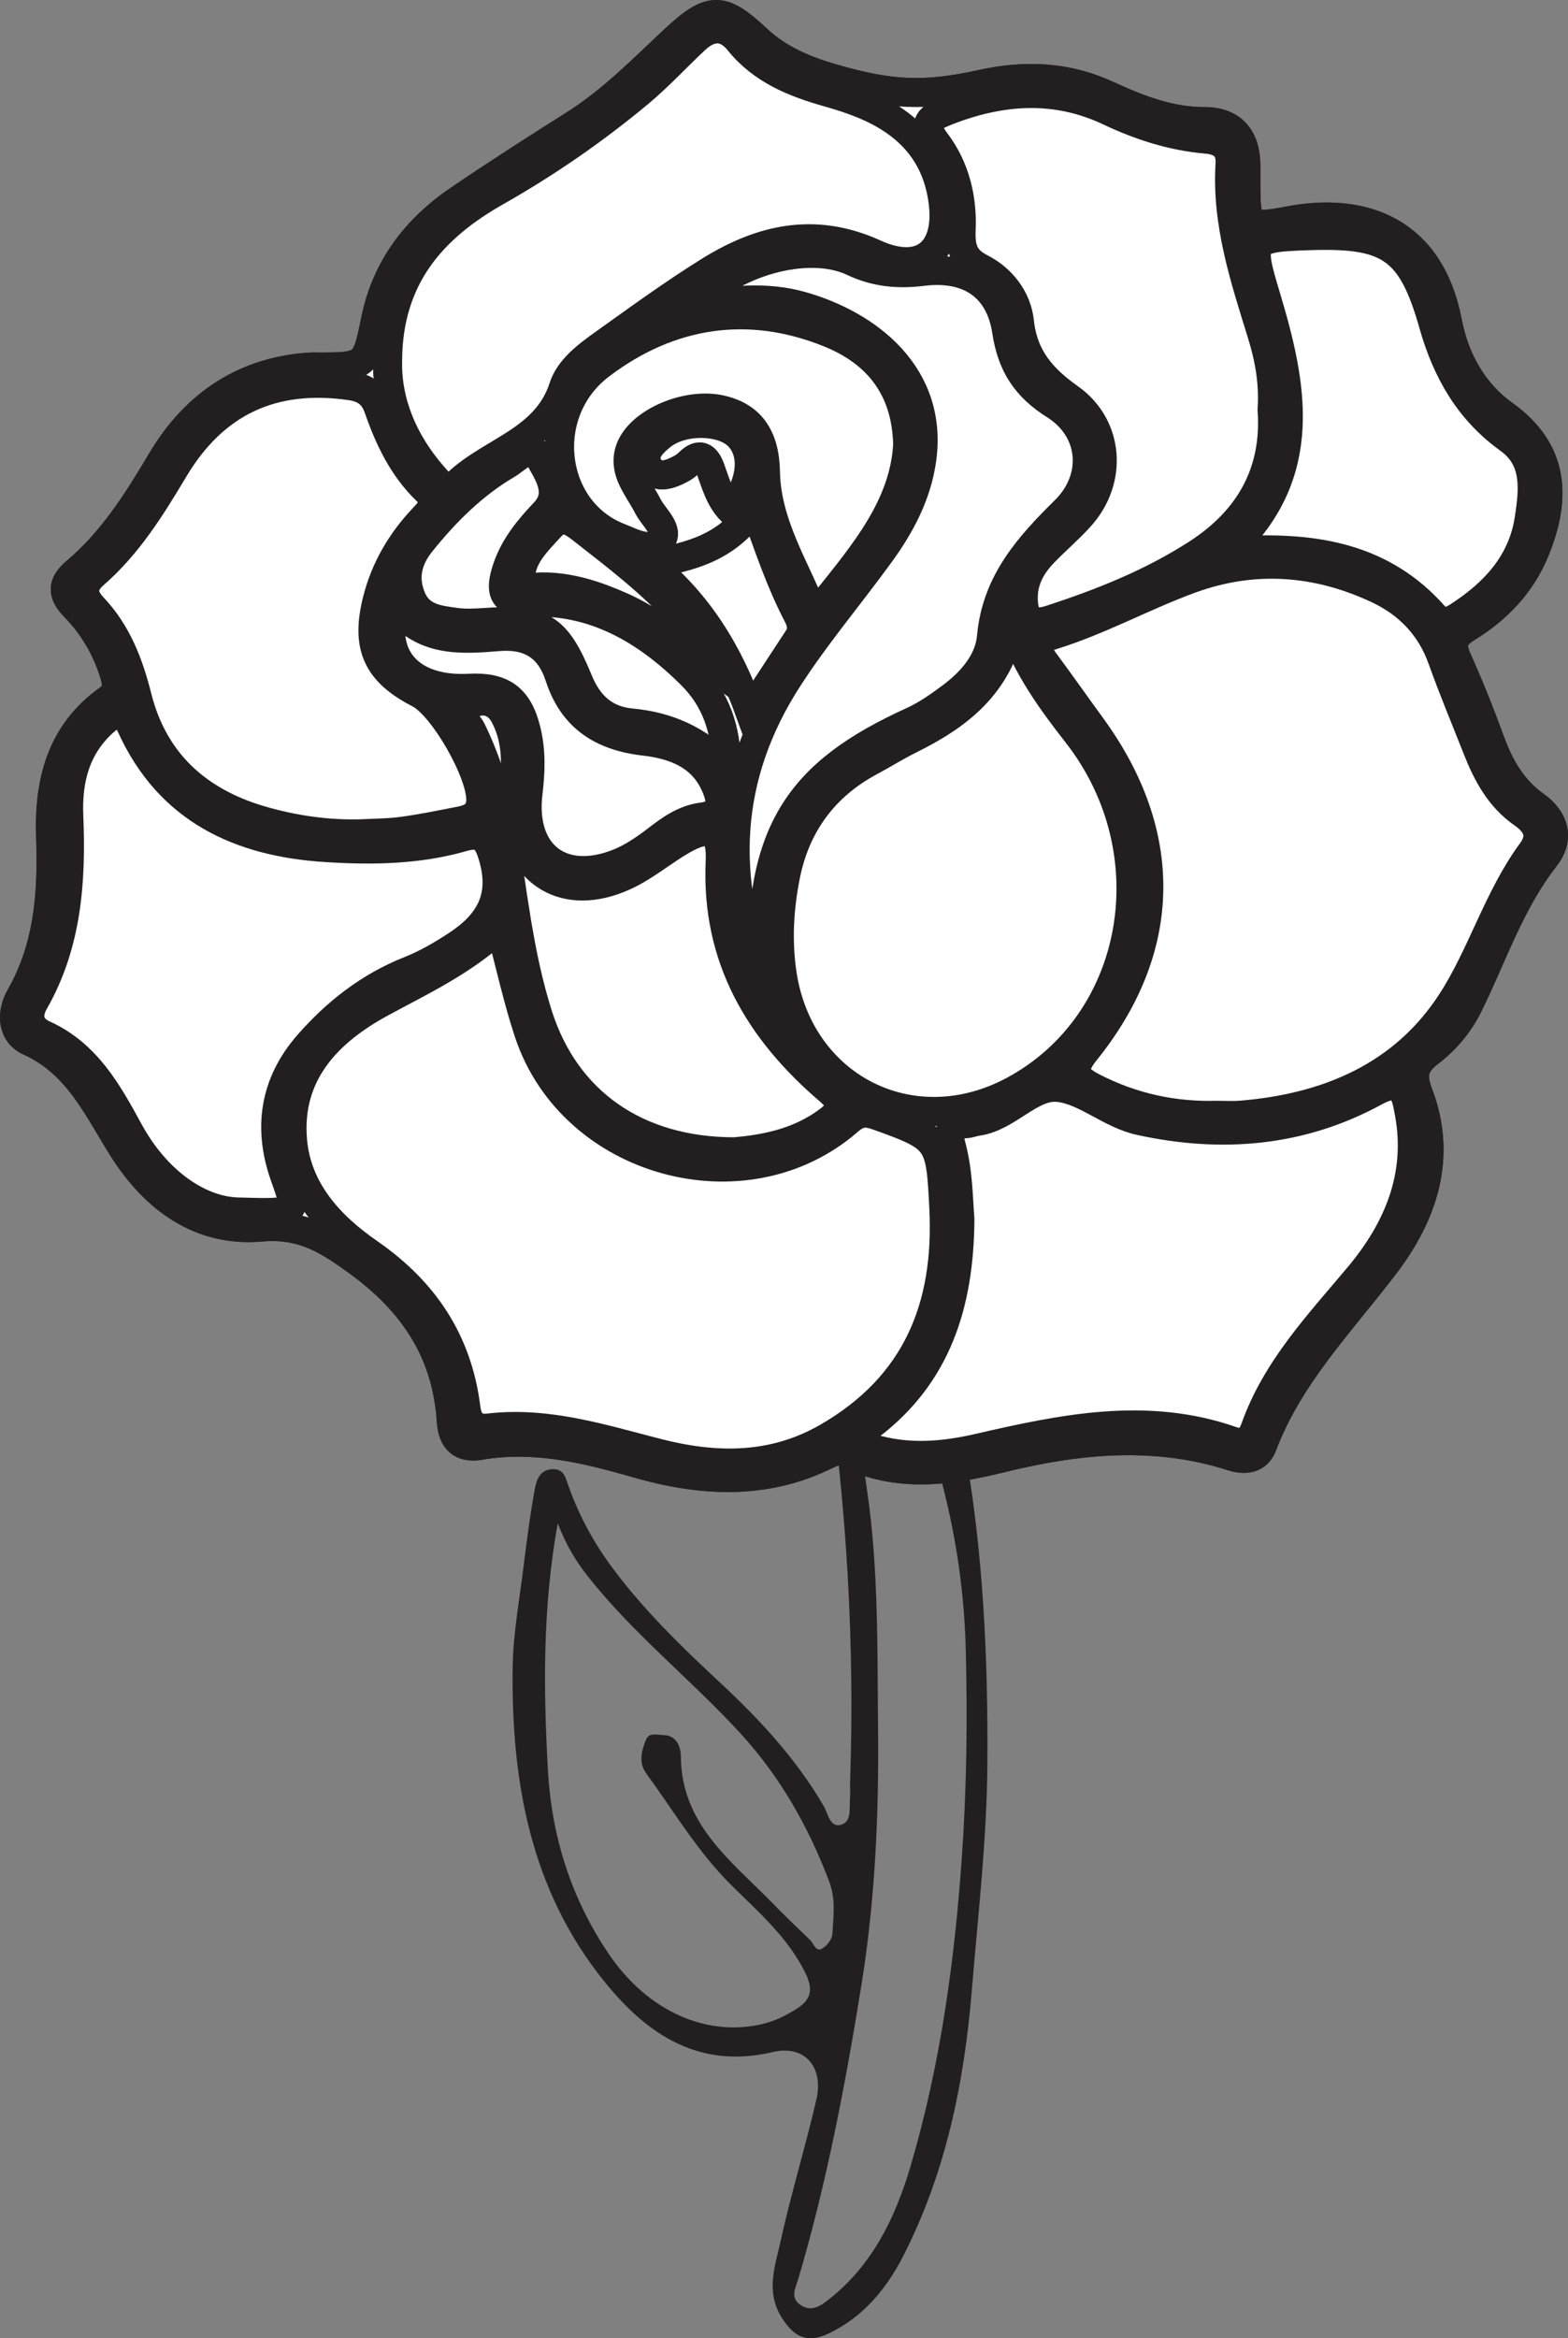 <?xml version="1.0" encoding="UTF-8"?>
<svg xmlns="http://www.w3.org/2000/svg" xmlns:xlink="http://www.w3.org/1999/xlink" width="108.085pt" height="161.11pt" viewBox="0 0 108.085 161.11" version="1.1">
<rect x="0" y="0" width="108.085" height="161.11" fill="#808080" stroke="none"/>
<defs>
<clipPath id="clip1">
  <path d="M 31 65 L 85 65 L 85 161.109 L 31 161.109 Z M 31 65 "/>
</clipPath>
<clipPath id="clip2">
  <path d="M 0 0 L 108.086 0 L 108.086 131 L 0 131 Z M 0 0 "/>
</clipPath>
<clipPath id="clip3">
  <path d="M 0 0 L 108.086 0 L 108.086 131 L 0 131 Z M 0 0 "/>
</clipPath>
<clipPath id="clip4">
  <path d="M 35 0 L 108.086 0 L 108.086 72 L 35 72 Z M 35 0 "/>
</clipPath>
<clipPath id="clip5">
  <path d="M 43 10 L 108.086 10 L 108.086 106 L 43 106 Z M 43 10 "/>
</clipPath>
<clipPath id="clip6">
  <path d="M 31 46 L 108.086 46 L 108.086 129 L 31 129 Z M 31 46 "/>
</clipPath>
<clipPath id="clip7">
  <path d="M 56 0 L 108.086 0 L 108.086 72 L 56 72 Z M 56 0 "/>
</clipPath>
</defs>
<g id="surface1">
<g clip-path="url(#clip1)" clip-rule="nonzero">
<path style=" stroke:none;fill-rule:evenodd;fill:rgb(13.73%,12.16%,12.549%);fill-opacity:1;" d="M 58.344 66.48 C 58.383 66.66 58.555 67.043 58.836 66.867 C 60.559 65.797 61.496 67.371 62.617 68.055 C 63.664 68.691 64.43 68.859 65.109 67.719 C 65.777 66.594 66.602 66.016 68.027 66.785 M 41.266 68.852 C 42.934 68.359 43.594 67.078 44.953 66.809 C 45.867 66.629 46.211 66.617 46.355 67.539 C 46.461 68.223 46.629 68.895 46.73 69.578 C 46.992 71.336 47.922 71.926 49.555 71.34 C 50.305 71.074 50.305 71.074 52.027 72.062 M 59.762 102.637 C 60.574 108.129 60.469 113.66 60.527 119.188 C 60.586 125.102 60.316 130.992 59.371 136.828 C 58.27 143.625 56.992 150.387 55.031 157 C 54.832 157.668 54.422 158.34 55.238 158.852 C 55.98 159.316 56.59 158.852 57.137 158.426 C 60.164 156.051 61.746 152.734 62.785 149.184 C 64.824 142.25 65.801 135.141 66.305 127.926 C 66.641 123.156 66.691 118.391 66.57 113.629 C 66.461 109.211 65.75 104.844 64.492 100.582 C 64.289 99.883 64.199 99.453 63.203 99.449 C 61.828 99.445 61.047 98.297 60.379 97.18 C 60.031 96.605 59.926 95.867 58.906 95.238 C 59.207 97.898 59.41 100.281 59.762 102.637 M 37.762 121.855 C 38.016 126.547 39.367 130.801 41.977 134.648 C 44.684 138.637 48.832 140.422 52.723 139.414 C 53.523 139.207 54.238 138.836 54.945 138.387 C 55.98 137.723 56.023 137 55.531 135.973 C 54.332 133.5 52.289 131.75 50.402 129.879 C 48.09 127.59 46.457 124.805 44.562 122.211 C 43.988 121.426 44.227 120.613 44.535 119.852 C 44.746 119.348 45.297 119.539 45.723 119.547 C 46.684 119.566 46.93 120.426 46.934 121.008 C 46.957 125.715 50.422 128.227 53.262 131.137 C 54.102 132 54.969 132.836 55.84 133.668 C 56.094 133.91 56.234 134.5 56.656 134.27 C 56.996 134.086 57.363 133.605 57.379 133.238 C 57.445 132.051 57.617 130.863 57.168 129.668 C 55.746 125.898 53.801 122.453 51.078 119.473 C 47.648 115.719 43.609 112.559 40.461 108.531 C 39.684 107.539 39.039 106.484 38.445 104.961 C 37.391 110.836 37.465 116.328 37.762 121.855 M 52.5 74.629 C 52.191 72.262 51.328 71.879 48.957 72.465 C 47.652 72.789 46.746 72.129 46.395 70.832 C 46.281 70.418 46.434 69.93 46.328 69.508 C 46.148 68.793 46.262 67.73 45.527 67.512 C 44.844 67.305 43.934 67.594 43.449 68.414 C 43.332 68.609 43.043 68.824 42.832 68.828 C 40.445 68.867 40.082 70.863 39.305 72.441 C 36.59 77.957 34.238 83.598 33.527 89.781 C 33.402 90.848 33.156 92.031 33.469 92.992 C 33.918 94.344 34.277 96.316 36.66 95.219 C 37.02 95.051 37.75 95.25 38.078 95.539 C 39.07 96.426 39.992 96.297 41.016 95.672 C 41.266 95.52 41.758 95.375 41.906 95.5 C 43.305 96.691 45.375 96.336 46.703 97.484 C 47.887 98.508 48.508 98.219 49.266 97.102 C 51.973 93.105 53.363 88.73 53.23 82.367 C 53.09 80.797 52.902 77.699 52.5 74.629 M 73.113 68.836 C 74.355 70.184 75.715 71.461 77.188 72.547 M 53.59 71.25 C 53.695 72.016 54.035 71.828 54.469 71.703 C 53.609 74.156 54.23 76.523 54.715 78.969 C 55.883 84.852 57.562 90.504 61.137 95.426 C 61.641 96.121 62.004 96.949 63.023 97.191 C 63.918 97.414 64.602 97.535 64.953 96.441 C 65.238 95.559 65.922 95.301 66.773 95.559 C 67.219 95.691 67.738 95.844 68.047 95.531 C 69.77 93.766 72.109 94.547 74.121 93.996 C 78.062 92.91 79.348 90.77 78.531 86.84 C 77.242 80.605 74.207 75.176 70.883 69.875 C 70.086 68.609 68.652 68.047 67.387 67.344 C 66.586 66.895 66.016 67.438 65.617 68.016 C 64.418 69.75 63.164 69.367 61.789 68.262 C 61.191 67.781 60.469 66.762 59.742 67.461 C 59.043 68.137 58.648 69.234 59.25 70.406 C 59.727 71.328 60.246 72.156 61.082 72.773 C 61.488 73.078 61.93 73.355 62.273 73.723 C 62.832 74.32 63.168 75.188 62.598 75.777 C 62.031 76.359 61.324 75.766 60.77 75.328 C 59.379 74.234 59.281 72.457 58.484 70.98 C 57.758 71.504 56.996 72.02 56.156 71.375 C 55.355 70.762 54.926 71.383 54.402 71.766 C 54.504 70.555 55.02 70 56.25 70.617 C 57.445 71.215 57.855 70.68 57.836 69.531 M 39.363 68.98 C 39.512 68.707 39.898 68.27 39.512 68.012 M 38.809 65.828 C 38.895 66.324 38.887 67.059 39.621 67.164 C 40.215 67.25 40.449 66.723 40.762 66.312 M 84.055 79.113 C 82.113 77.926 80.168 76.738 78.168 75.664 C 77.719 75.422 77.074 74.824 76.445 75.516 C 75.879 76.133 76.309 76.715 76.539 77.277 C 77.602 79.844 78.75 82.379 79.738 84.973 C 80.73 87.562 81.172 90.238 80.305 92.98 C 80.012 93.91 79.395 94.398 78.559 94.973 C 75.469 97.105 71.547 95.473 68.48 97.426 C 68.391 97.48 68.23 97.426 68.102 97.414 C 66.562 97.273 66.207 98.188 66.434 99.43 C 67.766 106.715 68.109 114.09 68.062 121.457 C 68.031 126.719 67.414 131.977 66.98 137.234 C 66.453 143.574 65.176 149.75 62.254 155.457 C 61.094 157.719 59.461 159.699 57.039 160.816 C 55.652 161.457 54.738 161.031 53.902 159.715 C 52.75 157.898 53.43 156.133 53.812 154.402 C 54.531 151.133 55.52 147.926 56.273 144.664 C 56.797 142.406 55.457 140.875 53.281 141.387 C 48.207 142.582 44.648 140.211 41.707 136.586 C 36.562 130.254 35.227 122.715 35.34 114.828 C 35.375 112.559 35.797 110.293 36.078 108.031 C 36.305 106.207 36.535 104.379 36.871 102.57 C 36.973 102 37.199 101.293 38.016 101.23 C 38.879 101.164 38.98 101.809 39.203 102.43 C 39.934 104.469 40.957 106.348 42.262 108.09 C 44.406 110.957 46.949 113.438 49.566 115.867 C 52.32 118.426 54.875 121.164 56.785 124.449 C 57.078 124.957 57.207 125.926 57.949 125.734 C 58.73 125.535 58.539 124.59 58.59 123.918 C 58.621 123.535 58.586 123.148 58.598 122.77 C 58.922 113.352 58.371 103.98 57.039 94.656 C 56.879 93.535 56.746 92.383 56.105 91.387 C 55.828 90.953 55.555 90.473 54.992 90.426 C 54.285 90.367 54.25 91.082 54.086 91.477 C 52.961 94.176 51.676 96.789 49.977 99.172 C 48.82 100.797 47.328 100.953 45.781 99.641 C 45.199 99.148 44.688 98.578 44.133 98.051 C 43.242 97.215 42.363 96.715 41.148 97.625 C 40.387 98.191 39.34 98.578 38.465 97.988 C 37.59 97.395 36.703 97.336 35.75 97.375 C 34.379 97.43 33.484 96.82 32.895 95.586 C 32.254 94.246 31.859 92.867 31.848 91.383 C 31.824 88.418 32.793 85.648 33.527 82.836 C 33.676 82.27 34.004 81.492 33.598 81.246 C 33.078 80.93 32.293 81.246 31.738 81.645 "/>
</g>
<path style=" stroke:none;fill-rule:nonzero;fill:rgb(100%,100%,100%);fill-opacity:1;" d="M 21.488 25.285 C 17.039 25.527 13.523 27.723 11.133 31.766 C 9.477 34.555 7.75 37.297 5.23 39.414 C 4.27 40.227 4.27 40.91 5.141 41.801 C 6.406 43.098 7.32 44.629 7.863 46.375 C 8.082 47.082 8.188 47.68 7.461 48.195 C 4.184 50.523 3.359 53.926 3.488 57.66 C 3.625 61.5 3.375 65.223 1.41 68.668 C 0.766 69.809 0.812 71.199 2.047 71.754 C 5.348 73.246 6.703 76.301 8.445 79.078 C 10.652 82.594 13.805 84.906 17.98 84.547 C 20.828 84.301 22.551 85.387 24.68 86.934 C 28.535 89.738 30.805 93.18 31.109 97.906 C 31.195 99.223 31.812 99.809 33.105 99.59 C 36.82 98.953 40.34 99.797 43.879 100.812 C 48.277 102.086 52.688 102.363 56.965 100.238 C 57.418 100.016 57.844 99.859 58.336 100.105 C 61.844 101.879 65.457 101.336 69.031 100.457 C 74.336 99.156 79.617 98.645 84.93 100.344 C 85.84 100.633 86.672 100.516 87.016 99.602 C 88.832 94.781 92.387 91.164 95.43 87.18 C 98.094 83.688 99.438 79.73 97.777 75.371 C 97.25 73.988 97.484 73.297 98.59 72.453 C 99.672 71.621 100.582 70.527 101.199 69.281 C 102.902 65.844 104.09 62.148 106.512 59.059 C 107.465 57.84 107.23 56.508 105.805 55.492 C 104.305 54.434 103.395 52.902 102.762 51.176 C 102.051 49.238 101.289 47.312 100.441 45.43 C 99.977 44.402 100.172 43.824 101.121 43.242 C 103.223 41.953 104.875 40.227 105.816 37.906 C 107.293 34.289 107.148 31.059 103.668 28.57 C 101.523 27.039 100.266 24.742 99.773 22.172 C 98.574 15.949 94.016 14.246 88.922 15.199 C 85.93 15.758 85.887 15.645 85.879 12.469 C 85.875 12.121 85.875 11.777 85.879 11.434 C 85.887 9.52 84.961 8.379 83.031 8.379 C 80.602 8.383 78.434 7.52 76.312 6.547 C 73.48 5.242 70.613 5.148 67.637 5.809 C 63.695 6.68 61.344 6.543 57.457 5.422 C 55.512 4.863 53.691 4.113 52.188 2.703 C 49.781 0.453 48.984 0.41 46.512 2.715 C 44.297 4.781 42.184 6.953 39.598 8.586 C 36.918 10.277 34.246 11.984 31.629 13.766 C 28.672 15.773 26.621 18.461 25.891 22.035 C 25.223 25.305 25.23 25.309 21.488 25.285 "/>
<g clip-path="url(#clip2)" clip-rule="nonzero">
<path style="fill:none;stroke-width:2;stroke-linecap:butt;stroke-linejoin:miter;stroke:rgb(13.73%,12.16%,12.549%);stroke-opacity:1;stroke-miterlimit:10;" d="M -0.002 -0 C -4.451 -0.242 -7.967 -2.438 -10.357 -6.481 C -12.014 -9.27 -13.74 -12.012 -16.26 -14.129 C -17.221 -14.942 -17.221 -15.625 -16.349 -16.516 C -15.084 -17.813 -14.17 -19.344 -13.627 -21.09 C -13.408 -21.797 -13.303 -22.395 -14.029 -22.91 C -17.307 -25.238 -18.131 -28.641 -18.002 -32.375 C -17.865 -36.215 -18.115 -39.938 -20.08 -43.383 C -20.724 -44.524 -20.678 -45.914 -19.443 -46.469 C -16.142 -47.961 -14.787 -51.016 -13.045 -53.793 C -10.838 -57.309 -7.685 -59.621 -3.51 -59.262 C -0.662 -59.016 1.061 -60.102 3.19 -61.649 C 7.045 -64.453 9.315 -67.895 9.619 -72.621 C 9.705 -73.938 10.322 -74.524 11.615 -74.305 C 15.33 -73.668 18.85 -74.512 22.389 -75.528 C 26.787 -76.801 31.197 -77.078 35.475 -74.953 C 35.928 -74.731 36.354 -74.574 36.846 -74.82 C 40.354 -76.594 43.967 -76.051 47.541 -75.172 C 52.846 -73.871 58.127 -73.36 63.44 -75.059 C 64.35 -75.348 65.182 -75.231 65.526 -74.317 C 67.342 -69.496 70.897 -65.879 73.94 -61.895 C 76.604 -58.403 77.947 -54.445 76.287 -50.086 C 75.76 -48.703 75.994 -48.012 77.1 -47.168 C 78.182 -46.336 79.092 -45.242 79.709 -43.996 C 81.412 -40.559 82.6 -36.863 85.022 -33.774 C 85.975 -32.555 85.74 -31.223 84.315 -30.207 C 82.815 -29.149 81.904 -27.617 81.272 -25.891 C 80.561 -23.953 79.799 -22.027 78.951 -20.145 C 78.486 -19.117 78.682 -18.539 79.631 -17.957 C 81.733 -16.668 83.385 -14.942 84.326 -12.621 C 85.803 -9.004 85.658 -5.774 82.178 -3.285 C 80.033 -1.754 78.776 0.543 78.283 3.113 C 77.084 9.336 72.526 11.039 67.432 10.086 C 64.44 9.527 64.397 9.64 64.389 12.816 C 64.385 13.164 64.385 13.508 64.389 13.851 C 64.397 15.765 63.471 16.906 61.541 16.906 C 59.111 16.902 56.943 17.765 54.822 18.738 C 51.99 20.043 49.123 20.137 46.147 19.476 C 42.205 18.605 39.854 18.742 35.967 19.863 C 34.022 20.422 32.201 21.172 30.697 22.582 C 28.291 24.832 27.494 24.875 25.022 22.57 C 22.807 20.504 20.693 18.332 18.108 16.699 C 15.428 15.008 12.756 13.301 10.139 11.519 C 7.182 9.512 5.131 6.824 4.401 3.25 C 3.733 -0.02 3.74 -0.024 -0.002 -0 Z M -0.002 -0 " transform="matrix(1,0,0,-1,21.49,25.285)"/>
</g>
<path style=" stroke:none;fill-rule:nonzero;fill:rgb(100%,100%,100%);fill-opacity:1;" d="M 50.41 35.18 C 51.855 33.234 52.035 31.258 50.941 30.082 C 49.855 28.914 47.043 28.855 45.598 30.012 C 44.883 30.578 44.133 31.352 44.77 32.258 C 45.32 33.047 46.254 32.672 47.004 32.258 C 47.18 32.16 47.348 32.031 47.492 31.887 C 48.227 31.168 48.664 31.457 48.969 32.293 C 49.336 33.297 49.609 34.355 50.41 35.18 M 48.973 45.867 C 48.336 44.148 47.648 43.199 46.875 42.34 C 44.891 40.133 42.535 38.344 40.211 36.523 C 39.461 35.938 38.746 35.395 37.902 36.332 C 36.938 37.398 35.809 38.445 35.891 40.008 C 35.93 40.699 36.797 40.445 37.297 40.438 C 39.273 40.414 41.074 41.02 42.848 41.805 C 44.934 42.73 46.672 44.184 48.973 45.867 M 52.023 34.965 C 50.188 37.715 47.637 38.375 44.801 38.848 C 48.184 41.609 50.223 44.98 51.695 49.051 C 52.945 47.152 53.984 45.559 55.027 43.969 C 55.375 43.441 55.266 42.902 55 42.398 C 53.824 40.148 53.004 37.746 52.023 34.965 M 50.082 52.977 C 50.078 50.176 49.309 48.129 47.621 46.461 C 44.539 43.414 40.992 41.312 36.48 41.488 C 34.559 41.566 34.457 40.664 34.945 39.184 C 35.465 37.633 36.461 36.445 37.555 35.285 C 38.812 33.949 37.73 32.547 37.18 31.504 C 36.617 30.453 35.629 31.602 34.953 31.996 C 32.617 33.367 30.715 35.266 29.027 37.359 C 28.117 38.488 27.754 39.773 28.363 41.215 C 28.953 42.605 30.219 42.715 31.441 42.883 C 32.047 42.965 32.68 42.938 33.293 42.898 C 37.332 42.613 38.328 43.164 39.867 46.914 C 40.566 48.617 41.699 49.645 43.512 49.812 C 45.984 50.043 48.133 50.949 50.082 52.977 M 27.188 41.691 C 26.125 45.34 28.336 47.633 32.328 47.422 C 34.629 47.297 35.73 48.105 36.273 50.328 C 36.625 51.75 36.574 53.176 36.398 54.629 C 35.891 58.879 38.707 61.059 42.676 59.457 C 43.613 59.078 44.484 58.473 45.297 57.852 C 46.238 57.125 47.184 56.453 48.383 56.301 C 49.848 56.113 49.785 55.238 49.363 54.219 C 48.453 52.016 46.473 51.301 44.398 51.062 C 41.496 50.727 39.488 49.434 38.574 46.621 C 37.902 44.547 36.508 43.68 34.34 43.863 C 31.727 44.082 29.094 44.254 27.188 41.691 M 62.566 30.652 C 62.488 26.629 60.359 24.23 57.195 22.949 C 51.59 20.676 46.141 21.535 41.383 25.141 C 37.051 28.418 37.914 35.191 42.688 37.035 C 43.605 37.391 44.836 38.113 45.566 37.227 C 46.145 36.52 45.055 35.66 44.66 34.891 C 44.32 34.219 43.863 33.598 43.559 32.914 C 43.215 32.133 43.168 31.324 43.637 30.535 C 44.609 28.879 47.543 27.746 49.68 28.227 C 51.684 28.68 52.719 30.023 52.766 32.508 C 52.82 35.664 54.344 38.316 55.562 41.074 C 55.852 41.727 56.363 42.125 56.969 41.371 C 59.594 38.09 62.328 34.859 62.566 30.652 M 50.656 79.359 C 52.516 79.191 55.008 78.816 57.141 77.191 C 58.074 76.477 58.133 75.961 57.164 75.133 C 52.336 71.004 49.34 65.984 49.645 59.359 C 49.746 57.203 48.926 56.785 47.027 57.883 C 45.66 58.668 44.43 59.734 43 60.375 C 39.02 62.172 35.773 60.262 35.375 55.957 C 35.293 55.078 35.438 54.18 35.504 53.289 C 35.602 51.887 35.445 50.527 34.773 49.281 C 34.281 48.363 33.402 48.07 32.477 48.488 C 31.277 49.035 32.234 49.758 32.512 50.324 C 33.539 52.449 34.234 54.664 34.613 56.992 C 35.324 61.332 35.742 65.734 37.086 69.953 C 38.953 75.832 43.809 79.375 50.656 79.359 M 84.891 37.746 C 85.297 37.848 85.488 37.941 85.676 37.93 C 90.652 37.688 95.297 38.418 98.828 42.406 C 99.348 42.992 99.891 42.879 100.48 42.504 C 103.012 40.883 104.957 38.801 105.414 35.727 C 105.711 33.758 105.965 31.652 104.02 30.254 C 101.258 28.27 99.727 25.574 98.809 22.344 C 97.324 17.113 95.77 16.07 90.398 16.234 C 86.152 16.367 86.066 16.473 87.262 20.434 C 89.098 26.527 90.297 32.535 84.891 37.746 M 52.637 67.883 C 52.043 57.254 55.176 53.215 62.926 49.688 C 63.855 49.266 64.723 48.656 65.547 48.043 C 66.969 46.988 68.188 45.617 68.348 43.855 C 68.688 40.105 70.934 37.625 73.422 35.168 C 75.68 32.941 75.418 29.609 72.715 27.91 C 70.719 26.652 69.742 25.137 69.391 22.824 C 68.922 19.703 66.746 18.316 63.609 18.703 C 61.945 18.906 60.398 18.785 58.805 18.031 C 55.691 16.566 50.426 18.027 47.68 21.105 C 50.375 20.668 52.832 20.402 55.234 21.082 C 59.887 22.398 64.391 25.918 63.527 31.727 C 63.176 34.105 62.082 36.172 60.699 38.082 C 58.602 40.98 56.27 43.723 54.328 46.719 C 49.977 53.438 49.641 60.57 52.637 67.883 M 87.688 28.238 C 87.812 26.316 87.488 24.629 86.977 22.98 C 85.797 19.168 84.535 15.375 84.785 11.293 C 84.855 10.191 84.242 9.68 83.172 9.59 C 80.816 9.387 78.609 8.68 76.473 7.668 C 72.758 5.91 69.016 6.176 65.262 7.645 C 64.086 8.109 63.52 8.48 64.508 9.785 C 65.828 11.531 66.352 13.664 66.254 15.82 C 66.195 17.086 66.422 17.867 67.578 18.461 C 69.078 19.223 70.105 20.594 70.273 22.176 C 70.535 24.625 71.82 26.078 73.727 27.43 C 76.469 29.371 76.703 33.086 74.457 35.586 C 73.676 36.453 72.777 37.215 71.965 38.055 C 71.074 38.969 70.484 40.016 70.535 41.363 C 70.586 42.652 71.145 43.109 72.395 42.703 C 75.934 41.551 79.371 40.184 82.523 38.152 C 86.207 35.773 87.984 32.453 87.688 28.238 M 26.723 24.875 C 26.656 27.668 27.77 30.414 29.836 32.785 C 30.273 33.289 30.797 33.984 31.539 33.285 C 33.93 31.043 37.66 30.352 38.848 26.68 C 39.254 25.414 40.504 24.484 41.621 23.684 C 44.031 21.965 46.426 20.219 48.93 18.664 C 52.484 16.461 56.164 15.605 60.277 17.48 C 63.562 18.977 65.504 17.312 64.988 13.758 C 64.66 11.465 63.566 9.637 61.629 8.309 C 60.238 7.359 58.684 6.82 57.098 6.367 C 54.746 5.703 52.539 4.824 50.938 2.84 C 50.008 1.688 48.941 1.762 47.91 2.727 C 46.602 3.949 45.391 5.277 44.02 6.414 C 40.945 8.969 37.672 11.23 34.184 13.211 C 29.828 15.676 26.734 19.09 26.723 24.875 M 16.301 83.504 C 20.602 83.629 20.547 83.629 19.621 81.02 C 18.457 77.723 18.91 74.645 21.266 71.953 C 23.199 69.75 25.461 67.988 28.207 66.891 C 29.363 66.43 30.43 65.816 31.473 65.133 C 33.711 63.668 34.805 61.871 34 59.066 C 33.629 57.781 33.223 57.293 31.902 57.672 C 28.816 58.559 25.637 58.598 22.473 58.398 C 16.531 58.023 11.668 55.789 9.051 50.043 C 8.539 48.922 7.984 48.988 7.191 49.684 C 5.211 51.434 4.637 53.727 4.742 56.219 C 4.926 60.68 4.633 65.035 2.352 69.031 C 1.801 69.988 2.023 70.836 2.992 71.277 C 5.969 72.625 7.414 75.246 8.883 77.938 C 10.762 81.371 13.645 83.383 16.301 83.504 M 69.695 42.957 C 68.824 47.258 65.992 49.324 62.691 50.961 C 61.766 51.418 60.895 51.973 59.984 52.457 C 56.805 54.156 54.855 56.832 54.156 60.301 C 53.715 62.508 53.57 64.754 53.906 67.055 C 55.051 74.906 62.844 78.914 69.859 75.152 C 78.516 70.512 80.641 58.75 74.262 50.562 C 72.52 48.332 70.852 46.082 69.695 42.957 M 24.871 57.449 C 25.836 57.398 26.805 57.402 27.754 57.273 C 29.047 57.098 30.328 56.836 31.609 56.586 C 32.379 56.438 33.07 56.215 33.137 55.215 C 33.254 53.363 30.59 48.648 28.887 47.777 C 25.988 46.289 25.203 44.539 26 41.363 C 26.551 39.172 27.664 37.297 29.203 35.672 C 29.777 35.066 30.199 34.562 29.398 33.789 C 27.777 32.223 26.828 30.234 26.098 28.137 C 25.766 27.18 25.184 26.727 24.164 26.578 C 18.801 25.805 14.742 27.688 11.965 32.359 C 10.406 34.965 8.812 37.535 6.492 39.555 C 5.621 40.316 5.648 41.035 6.398 41.836 C 8.062 43.59 8.879 45.727 9.461 48.043 C 10.59 52.512 13.605 55.234 17.945 56.512 C 20.191 57.172 22.512 57.512 24.871 57.449 M 66.168 84.012 C 66.129 89.949 64.523 94.746 59.984 98.219 C 59.668 98.465 59.227 98.707 59.371 99.184 C 59.531 99.703 60.074 99.801 60.531 99.918 C 62.855 100.516 65.152 100.305 67.465 99.773 C 73.25 98.441 79.051 97.219 84.93 99.285 C 85.801 99.59 86.262 99.141 86.516 98.43 C 87.984 94.301 90.93 91.215 93.672 87.941 C 96.359 84.73 97.945 81.023 97.141 76.688 C 96.914 75.473 96.754 74.133 94.789 75.207 C 89.68 77.996 84.238 78.453 78.582 77.219 C 76.52 76.77 74.824 75.113 72.938 74.926 C 71.043 74.738 69.473 76.973 67.367 77.262 C 67.094 77.301 66.824 77.418 66.555 77.426 C 65.488 77.461 65.316 78.02 65.566 78.938 C 66.055 80.746 66.055 82.613 66.168 84.012 M 83.895 76.844 C 84.449 76.844 85 76.879 85.547 76.836 C 91.527 76.344 96.75 74.152 100.07 69.016 C 102.176 65.758 103.25 61.867 105.594 58.68 C 106.363 57.625 106 56.766 104.992 56.066 C 103.391 54.961 102.52 53.336 101.828 51.582 C 101.023 49.535 100.168 47.504 99.43 45.43 C 98.617 43.145 97.062 41.555 94.934 40.566 C 90.766 38.625 86.445 38.301 82.098 39.875 C 78.867 41.047 75.844 42.742 72.547 43.762 C 71.453 44.098 71.312 44.672 71.98 45.578 C 73.09 47.066 74.156 48.586 75.25 50.09 C 80.629 57.484 80.523 65.359 74.797 72.453 C 73.73 73.773 74.168 74.316 75.344 74.922 C 78.027 76.305 80.883 76.93 83.895 76.844 M 34.48 63.883 C 31.91 66.258 29.039 67.578 26.262 69.09 C 22.59 71.078 19.781 73.973 20.164 78.555 C 20.453 82.012 22.738 84.469 25.438 86.336 C 29.242 88.969 31.535 92.418 32.113 96.988 C 32.242 98.027 32.715 98.504 33.715 98.387 C 37.723 97.926 41.465 99.129 45.266 100.109 C 49.289 101.141 53.262 101.215 57.055 99.023 C 63.18 95.48 65.402 90.047 65.059 83.23 C 64.824 78.523 64.781 78.414 60.469 76.871 C 59.641 76.574 59.148 76.641 58.469 77.234 C 51.359 83.414 39.461 80.148 36.461 71.172 C 35.703 68.91 35.195 66.559 34.48 63.883 M 21.488 25.285 C 25.23 25.309 25.223 25.305 25.891 22.035 C 26.621 18.461 28.672 15.777 31.629 13.766 C 34.246 11.984 36.918 10.277 39.598 8.586 C 42.184 6.953 44.297 4.781 46.512 2.715 C 48.984 0.41 49.781 0.453 52.188 2.703 C 53.691 4.113 55.512 4.863 57.457 5.422 C 61.344 6.543 63.695 6.68 67.641 5.809 C 70.613 5.148 73.48 5.242 76.312 6.547 C 78.434 7.52 80.602 8.383 83.031 8.379 C 84.961 8.375 85.887 9.52 85.879 11.434 C 85.875 11.777 85.875 12.121 85.879 12.465 C 85.887 15.645 85.93 15.758 88.922 15.199 C 94.016 14.246 98.574 15.949 99.773 22.172 C 100.266 24.742 101.523 27.043 103.668 28.57 C 107.148 31.055 107.293 34.289 105.816 37.906 C 104.871 40.223 103.223 41.953 101.121 43.242 C 100.172 43.824 99.977 44.402 100.441 45.43 C 101.289 47.312 102.051 49.238 102.762 51.176 C 103.395 52.902 104.305 54.43 105.805 55.496 C 107.23 56.508 107.465 57.84 106.512 59.059 C 104.09 62.152 102.902 65.844 101.199 69.285 C 100.582 70.527 99.672 71.621 98.59 72.453 C 97.484 73.297 97.25 73.988 97.777 75.371 C 99.438 79.73 98.094 83.688 95.43 87.18 C 92.391 91.164 88.832 94.781 87.016 99.602 C 86.672 100.516 85.84 100.633 84.93 100.344 C 79.617 98.645 74.336 99.156 69.031 100.457 C 65.457 101.336 61.844 101.879 58.336 100.105 C 57.848 99.859 57.414 100.016 56.965 100.238 C 52.688 102.367 48.277 102.082 43.879 100.816 C 40.34 99.793 36.82 98.953 33.105 99.586 C 31.812 99.809 31.195 99.223 31.109 97.906 C 30.805 93.18 28.535 89.738 24.68 86.934 C 22.555 85.387 20.828 84.297 17.98 84.547 C 13.805 84.906 10.652 82.594 8.445 79.082 C 6.703 76.301 5.348 73.246 2.047 71.754 C 0.812 71.199 0.766 69.805 1.41 68.668 C 3.371 65.223 3.625 61.5 3.488 57.664 C 3.359 53.926 4.184 50.523 7.461 48.195 C 8.188 47.676 8.082 47.082 7.863 46.375 C 7.32 44.629 6.406 43.098 5.141 41.801 C 4.27 40.91 4.27 40.223 5.23 39.414 C 7.746 37.297 9.477 34.555 11.133 31.762 C 13.523 27.723 17.039 25.527 21.488 25.285 "/>
<g clip-path="url(#clip3)" clip-rule="nonzero">
<path style="fill:none;stroke-width:2;stroke-linecap:butt;stroke-linejoin:miter;stroke:rgb(13.73%,12.16%,12.549%);stroke-opacity:1;stroke-miterlimit:10;" d="M 0 0.001 C 1.445 1.946 1.625 3.923 0.531 5.098 C -0.555 6.266 -3.367 6.325 -4.812 5.169 C -5.527 4.602 -6.277 3.829 -5.64 2.923 C -5.09 2.134 -4.156 2.509 -3.406 2.923 C -3.23 3.02 -3.062 3.149 -2.918 3.294 C -2.183 4.013 -1.746 3.723 -1.441 2.888 C -1.074 1.884 -0.801 0.825 0 0.001 Z M -1.437 -10.687 C -2.074 -8.968 -2.762 -8.019 -3.535 -7.159 C -5.519 -4.952 -7.875 -3.163 -10.199 -1.343 C -10.949 -0.757 -11.664 -0.214 -12.508 -1.152 C -13.473 -2.218 -14.601 -3.265 -14.519 -4.827 C -14.48 -5.519 -13.613 -5.265 -13.113 -5.257 C -11.137 -5.234 -9.336 -5.839 -7.562 -6.624 C -5.476 -7.55 -3.738 -9.003 -1.437 -10.687 Z M 1.613 0.216 C -0.223 -2.534 -2.773 -3.195 -5.609 -3.667 C -2.226 -6.429 -0.187 -9.8 1.285 -13.87 C 2.535 -11.972 3.574 -10.378 4.617 -8.788 C 4.965 -8.261 4.856 -7.722 4.59 -7.218 C 3.414 -4.968 2.594 -2.566 1.613 0.216 Z M -0.328 -17.796 C -0.332 -14.995 -1.101 -12.948 -2.789 -11.28 C -5.871 -8.234 -9.418 -6.132 -13.93 -6.308 C -15.851 -6.386 -15.953 -5.484 -15.465 -4.003 C -14.945 -2.452 -13.949 -1.265 -12.855 -0.105 C -11.598 1.231 -12.68 2.634 -13.23 3.677 C -13.793 4.727 -14.781 3.579 -15.457 3.184 C -17.793 1.813 -19.695 -0.085 -21.383 -2.179 C -22.293 -3.308 -22.656 -4.593 -22.047 -6.034 C -21.457 -7.425 -20.191 -7.534 -18.969 -7.702 C -18.363 -7.784 -17.73 -7.757 -17.117 -7.718 C -13.078 -7.433 -12.082 -7.984 -10.543 -11.734 C -9.844 -13.437 -8.711 -14.464 -6.898 -14.632 C -4.426 -14.862 -2.277 -15.769 -0.328 -17.796 Z M -23.223 -6.511 C -24.285 -10.159 -22.074 -12.452 -18.082 -12.241 C -15.781 -12.116 -14.68 -12.925 -14.137 -15.148 C -13.785 -16.57 -13.836 -17.995 -14.012 -19.448 C -14.519 -23.698 -11.703 -25.878 -7.734 -24.277 C -6.797 -23.898 -5.926 -23.292 -5.113 -22.671 C -4.172 -21.945 -3.226 -21.273 -2.027 -21.12 C -0.562 -20.933 -0.625 -20.058 -1.047 -19.038 C -1.957 -16.835 -3.937 -16.12 -6.012 -15.882 C -8.914 -15.546 -10.922 -14.253 -11.836 -11.441 C -12.508 -9.366 -13.902 -8.499 -16.07 -8.683 C -18.683 -8.902 -21.316 -9.073 -23.223 -6.511 Z M 12.156 4.528 C 12.078 8.552 9.949 10.95 6.785 12.231 C 1.18 14.505 -4.269 13.645 -9.027 10.04 C -13.359 6.763 -12.496 -0.011 -7.723 -1.855 C -6.805 -2.21 -5.574 -2.933 -4.844 -2.046 C -4.265 -1.339 -5.355 -0.48 -5.75 0.29 C -6.09 0.962 -6.547 1.583 -6.851 2.266 C -7.195 3.048 -7.242 3.856 -6.773 4.645 C -5.801 6.302 -2.867 7.434 -0.73 6.954 C 1.274 6.501 2.309 5.157 2.356 2.673 C 2.41 -0.484 3.934 -3.136 5.152 -5.894 C 5.442 -6.546 5.953 -6.944 6.559 -6.191 C 9.184 -2.909 11.918 0.321 12.156 4.528 Z M 0.246 -44.179 C 2.106 -44.011 4.598 -43.636 6.731 -42.011 C 7.664 -41.296 7.723 -40.78 6.754 -39.952 C 1.926 -35.823 -1.07 -30.804 -0.765 -24.179 C -0.664 -22.023 -1.484 -21.605 -3.383 -22.702 C -4.75 -23.487 -5.98 -24.554 -7.41 -25.195 C -11.39 -26.991 -14.637 -25.081 -15.035 -20.777 C -15.117 -19.898 -14.973 -18.999 -14.906 -18.109 C -14.808 -16.706 -14.965 -15.347 -15.637 -14.101 C -16.129 -13.183 -17.008 -12.89 -17.933 -13.308 C -19.133 -13.855 -18.176 -14.577 -17.898 -15.144 C -16.871 -17.269 -16.176 -19.484 -15.797 -21.812 C -15.086 -26.152 -14.668 -30.554 -13.324 -34.773 C -11.457 -40.652 -6.601 -44.194 0.246 -44.179 Z M 34.481 -2.566 C 34.887 -2.667 35.078 -2.761 35.266 -2.749 C 40.242 -2.507 44.887 -3.237 48.418 -7.226 C 48.938 -7.812 49.481 -7.698 50.07 -7.323 C 52.602 -5.702 54.547 -3.62 55.004 -0.546 C 55.301 1.423 55.555 3.528 53.61 4.927 C 50.848 6.911 49.317 9.606 48.399 12.837 C 46.914 18.067 45.36 19.11 39.988 18.946 C 35.742 18.813 35.656 18.708 36.852 14.747 C 38.688 8.653 39.887 2.645 34.481 -2.566 Z M 2.227 -32.702 C 1.633 -22.073 4.766 -18.034 12.516 -14.507 C 13.445 -14.085 14.313 -13.476 15.137 -12.862 C 16.559 -11.808 17.777 -10.437 17.938 -8.675 C 18.277 -4.925 20.524 -2.445 23.012 0.013 C 25.27 2.239 25.008 5.571 22.305 7.27 C 20.309 8.528 19.332 10.044 18.981 12.356 C 18.512 15.477 16.336 16.864 13.199 16.477 C 11.535 16.274 9.988 16.395 8.395 17.149 C 5.281 18.614 0.016 17.153 -2.73 14.075 C -0.035 14.513 2.422 14.778 4.824 14.098 C 9.477 12.782 13.981 9.263 13.117 3.454 C 12.766 1.075 11.672 -0.991 10.289 -2.902 C 8.192 -5.8 5.86 -8.542 3.918 -11.538 C -0.433 -18.257 -0.769 -25.39 2.227 -32.702 Z M 37.278 6.942 C 37.403 8.864 37.078 10.552 36.567 12.2 C 35.387 16.013 34.125 19.805 34.375 23.888 C 34.445 24.989 33.832 25.501 32.762 25.591 C 30.406 25.794 28.199 26.501 26.063 27.513 C 22.348 29.27 18.606 29.005 14.852 27.536 C 13.676 27.071 13.11 26.7 14.098 25.395 C 15.418 23.649 15.942 21.516 15.844 19.36 C 15.785 18.095 16.012 17.313 17.168 16.72 C 18.668 15.958 19.695 14.587 19.863 13.005 C 20.125 10.556 21.41 9.102 23.317 7.751 C 26.059 5.809 26.293 2.095 24.047 -0.405 C 23.266 -1.273 22.367 -2.034 21.555 -2.874 C 20.664 -3.788 20.074 -4.835 20.125 -6.183 C 20.176 -7.472 20.735 -7.929 21.985 -7.523 C 25.524 -6.37 28.961 -5.003 32.113 -2.972 C 35.797 -0.593 37.574 2.727 37.278 6.942 Z M -23.687 10.306 C -23.754 7.513 -22.64 4.766 -20.574 2.395 C -20.137 1.891 -19.613 1.196 -18.871 1.895 C -16.48 4.138 -12.75 4.829 -11.562 8.501 C -11.156 9.766 -9.906 10.696 -8.789 11.497 C -6.379 13.216 -3.984 14.962 -1.48 16.516 C 2.074 18.72 5.754 19.575 9.867 17.7 C 13.152 16.204 15.094 17.868 14.578 21.423 C 14.25 23.716 13.156 25.544 11.219 26.872 C 9.828 27.821 8.274 28.36 6.688 28.813 C 4.336 29.477 2.129 30.356 0.527 32.341 C -0.402 33.493 -1.469 33.419 -2.5 32.454 C -3.808 31.231 -5.019 29.903 -6.39 28.766 C -9.465 26.212 -12.738 23.95 -16.226 21.97 C -20.582 19.505 -23.676 16.091 -23.687 10.306 Z M -34.109 -48.323 C -29.808 -48.448 -29.863 -48.448 -30.789 -45.839 C -31.953 -42.542 -31.5 -39.464 -29.144 -36.773 C -27.211 -34.569 -24.949 -32.808 -22.203 -31.71 C -21.047 -31.249 -19.98 -30.636 -18.937 -29.952 C -16.699 -28.487 -15.605 -26.691 -16.41 -23.886 C -16.781 -22.601 -17.187 -22.112 -18.508 -22.491 C -21.594 -23.378 -24.773 -23.417 -27.937 -23.218 C -33.879 -22.843 -38.742 -20.609 -41.359 -14.862 C -41.871 -13.741 -42.426 -13.808 -43.219 -14.503 C -45.199 -16.253 -45.773 -18.546 -45.668 -21.038 C -45.484 -25.499 -45.777 -29.855 -48.058 -33.851 C -48.609 -34.808 -48.387 -35.655 -47.418 -36.097 C -44.441 -37.444 -42.996 -40.066 -41.527 -42.757 C -39.648 -46.191 -36.765 -48.202 -34.109 -48.323 Z M 19.285 -7.777 C 18.414 -12.077 15.582 -14.144 12.281 -15.78 C 11.356 -16.237 10.485 -16.792 9.574 -17.277 C 6.395 -18.976 4.445 -21.652 3.746 -25.12 C 3.305 -27.327 3.16 -29.573 3.496 -31.874 C 4.641 -39.726 12.434 -43.734 19.449 -39.972 C 28.106 -35.331 30.231 -23.57 23.852 -15.382 C 22.11 -13.152 20.442 -10.902 19.285 -7.777 Z M -25.539 -22.269 C -24.574 -22.218 -23.605 -22.222 -22.656 -22.093 C -21.363 -21.917 -20.082 -21.655 -18.801 -21.405 C -18.031 -21.257 -17.34 -21.034 -17.273 -20.034 C -17.156 -18.183 -19.82 -13.468 -21.523 -12.597 C -24.422 -11.109 -25.207 -9.359 -24.41 -6.183 C -23.859 -3.991 -22.746 -2.116 -21.207 -0.491 C -20.633 0.114 -20.211 0.618 -21.012 1.391 C -22.633 2.958 -23.582 4.946 -24.312 7.044 C -24.644 8.001 -25.226 8.454 -26.246 8.602 C -31.609 9.376 -35.668 7.493 -38.445 2.821 C -40.004 0.216 -41.597 -2.355 -43.918 -4.374 C -44.789 -5.136 -44.762 -5.855 -44.012 -6.655 C -42.347 -8.409 -41.531 -10.546 -40.949 -12.862 C -39.82 -17.331 -36.805 -20.054 -32.465 -21.331 C -30.219 -21.991 -27.898 -22.331 -25.539 -22.269 Z M 15.758 -48.831 C 15.719 -54.769 14.113 -59.566 9.574 -63.038 C 9.258 -63.284 8.817 -63.527 8.961 -64.003 C 9.121 -64.523 9.664 -64.62 10.121 -64.737 C 12.445 -65.335 14.742 -65.124 17.055 -64.593 C 22.84 -63.261 28.641 -62.038 34.52 -64.105 C 35.391 -64.409 35.852 -63.96 36.106 -63.249 C 37.574 -59.12 40.52 -56.034 43.262 -52.761 C 45.949 -49.55 47.535 -45.843 46.731 -41.507 C 46.504 -40.292 46.344 -38.952 44.379 -40.027 C 39.27 -42.816 33.828 -43.273 28.172 -42.038 C 26.11 -41.589 24.414 -39.933 22.527 -39.745 C 20.633 -39.558 19.063 -41.792 16.957 -42.081 C 16.684 -42.12 16.414 -42.237 16.145 -42.245 C 15.078 -42.28 14.906 -42.839 15.156 -43.757 C 15.645 -45.566 15.645 -47.433 15.758 -48.831 Z M 33.485 -41.663 C 34.039 -41.663 34.59 -41.698 35.137 -41.655 C 41.117 -41.163 46.34 -38.972 49.66 -33.835 C 51.766 -30.577 52.84 -26.687 55.184 -23.499 C 55.953 -22.445 55.59 -21.585 54.582 -20.886 C 52.981 -19.78 52.11 -18.155 51.418 -16.402 C 50.613 -14.355 49.758 -12.323 49.02 -10.249 C 48.207 -7.964 46.653 -6.374 44.524 -5.386 C 40.356 -3.445 36.035 -3.12 31.688 -4.694 C 28.457 -5.866 25.434 -7.562 22.137 -8.581 C 21.043 -8.917 20.902 -9.491 21.57 -10.398 C 22.68 -11.886 23.746 -13.405 24.84 -14.909 C 30.219 -22.304 30.113 -30.179 24.387 -37.273 C 23.32 -38.593 23.758 -39.136 24.934 -39.741 C 27.617 -41.124 30.473 -41.749 33.485 -41.663 Z M -15.93 -28.702 C -18.5 -31.077 -21.371 -32.398 -24.148 -33.909 C -27.82 -35.898 -30.629 -38.792 -30.246 -43.374 C -29.957 -46.831 -27.672 -49.288 -24.973 -51.155 C -21.168 -53.788 -18.875 -57.237 -18.297 -61.808 C -18.168 -62.847 -17.695 -63.323 -16.695 -63.206 C -12.687 -62.745 -8.945 -63.948 -5.144 -64.929 C -1.121 -65.96 2.852 -66.034 6.645 -63.843 C 12.77 -60.3 14.992 -54.866 14.649 -48.05 C 14.414 -43.343 14.371 -43.234 10.059 -41.691 C 9.231 -41.394 8.738 -41.46 8.059 -42.054 C 0.949 -48.234 -10.949 -44.968 -13.949 -35.991 C -14.707 -33.73 -15.215 -31.378 -15.93 -28.702 Z M -28.922 9.895 C -25.18 9.872 -25.187 9.876 -24.519 13.145 C -23.789 16.72 -21.738 19.403 -18.781 21.415 C -16.164 23.196 -13.492 24.903 -10.812 26.595 C -8.226 28.227 -6.113 30.399 -3.898 32.466 C -1.426 34.77 -0.629 34.727 1.778 32.477 C 3.281 31.067 5.102 30.317 7.047 29.759 C 10.934 28.638 13.285 28.501 17.231 29.372 C 20.203 30.032 23.07 29.938 25.902 28.634 C 28.024 27.661 30.192 26.798 32.621 26.802 C 34.551 26.805 35.477 25.661 35.469 23.747 C 35.465 23.403 35.465 23.059 35.469 22.716 C 35.477 19.536 35.52 19.423 38.512 19.981 C 43.606 20.934 48.164 19.231 49.363 13.009 C 49.856 10.438 51.113 8.138 53.258 6.61 C 56.738 4.126 56.883 0.891 55.406 -2.726 C 54.461 -5.042 52.813 -6.773 50.711 -8.062 C 49.762 -8.644 49.567 -9.222 50.031 -10.249 C 50.879 -12.132 51.641 -14.058 52.352 -15.995 C 52.985 -17.722 53.895 -19.249 55.395 -20.316 C 56.82 -21.327 57.055 -22.659 56.102 -23.878 C 53.68 -26.972 52.492 -30.663 50.789 -34.105 C 50.172 -35.347 49.262 -36.441 48.18 -37.273 C 47.074 -38.116 46.84 -38.808 47.367 -40.191 C 49.028 -44.55 47.684 -48.507 45.02 -51.999 C 41.981 -55.984 38.422 -59.601 36.606 -64.421 C 36.262 -65.335 35.43 -65.452 34.52 -65.163 C 29.207 -63.464 23.926 -63.976 18.621 -65.277 C 15.047 -66.155 11.434 -66.698 7.926 -64.925 C 7.438 -64.679 7.004 -64.835 6.555 -65.058 C 2.277 -67.187 -2.133 -66.902 -6.531 -65.636 C -10.07 -64.612 -13.59 -63.773 -17.305 -64.405 C -18.598 -64.628 -19.215 -64.042 -19.301 -62.726 C -19.605 -57.999 -21.875 -54.558 -25.73 -51.753 C -27.855 -50.206 -29.582 -49.116 -32.43 -49.366 C -36.605 -49.726 -39.758 -47.413 -41.965 -43.902 C -43.707 -41.12 -45.062 -38.066 -48.363 -36.573 C -49.597 -36.019 -49.644 -34.624 -49 -33.487 C -47.039 -30.042 -46.785 -26.32 -46.922 -22.484 C -47.051 -18.745 -46.226 -15.343 -42.949 -13.015 C -42.222 -12.495 -42.328 -11.902 -42.547 -11.194 C -43.09 -9.448 -44.004 -7.917 -45.269 -6.62 C -46.14 -5.73 -46.14 -5.042 -45.18 -4.234 C -42.664 -2.116 -40.933 0.626 -39.277 3.419 C -36.887 7.458 -33.371 9.653 -28.922 9.895 Z M -28.922 9.895 " transform="matrix(1,0,0,-1,50.41,35.181)"/>
</g>
<path style=" stroke:none;fill-rule:nonzero;fill:rgb(100%,100%,100%);fill-opacity:1;" d="M 24.871 57.449 C 22.512 57.512 20.191 57.172 17.945 56.512 C 13.605 55.234 10.59 52.512 9.461 48.043 C 8.879 45.727 8.062 43.59 6.398 41.836 C 5.648 41.035 5.621 40.316 6.492 39.555 C 8.812 37.535 10.406 34.965 11.965 32.359 C 14.742 27.688 18.801 25.805 24.164 26.578 C 25.184 26.727 25.766 27.18 26.098 28.137 C 26.828 30.234 27.777 32.223 29.398 33.789 C 30.199 34.562 29.777 35.066 29.203 35.672 C 27.664 37.297 26.551 39.172 26 41.363 C 25.203 44.539 25.988 46.289 28.887 47.777 C 30.59 48.648 33.254 53.363 33.137 55.215 C 33.07 56.215 32.375 56.438 31.609 56.586 C 30.328 56.836 29.047 57.098 27.754 57.273 C 26.805 57.402 25.836 57.398 24.871 57.449 "/>
<path style="fill:none;stroke-width:2;stroke-linecap:butt;stroke-linejoin:miter;stroke:rgb(13.73%,12.16%,12.549%);stroke-opacity:1;stroke-miterlimit:10;" d="M -0.002 -0.001 C -2.361 -0.063 -4.681 0.277 -6.928 0.937 C -11.267 2.214 -14.283 4.937 -15.412 9.406 C -15.994 11.722 -16.81 13.859 -18.474 15.613 C -19.224 16.413 -19.252 17.132 -18.381 17.894 C -16.06 19.913 -14.467 22.484 -12.908 25.089 C -10.131 29.761 -6.072 31.644 -0.709 30.87 C 0.311 30.722 0.893 30.269 1.225 29.312 C 1.955 27.214 2.904 25.226 4.526 23.659 C 5.326 22.886 4.904 22.382 4.33 21.777 C 2.791 20.152 1.678 18.277 1.127 16.085 C 0.33 12.909 1.115 11.159 4.014 9.671 C 5.717 8.8 8.381 4.085 8.264 2.234 C 8.197 1.234 7.502 1.011 6.736 0.863 C 5.455 0.613 4.174 0.351 2.881 0.175 C 1.932 0.046 0.963 0.05 -0.002 -0.001 Z M -0.002 -0.001 " transform="matrix(1,0,0,-1,24.873,57.449)"/>
<path style=" stroke:none;fill-rule:nonzero;fill:rgb(100%,100%,100%);fill-opacity:1;" d="M 16.301 83.504 C 13.645 83.383 10.758 81.371 8.883 77.938 C 7.414 75.246 5.969 72.625 2.992 71.277 C 2.023 70.836 1.801 69.988 2.352 69.027 C 4.633 65.035 4.926 60.68 4.742 56.219 C 4.637 53.727 5.211 51.434 7.191 49.688 C 7.984 48.988 8.539 48.922 9.051 50.043 C 11.668 55.789 16.531 58.023 22.473 58.398 C 25.637 58.602 28.816 58.559 31.902 57.672 C 33.223 57.293 33.629 57.781 34 59.066 C 34.805 61.871 33.711 63.668 31.473 65.133 C 30.43 65.816 29.363 66.434 28.207 66.891 C 25.461 67.984 23.199 69.75 21.266 71.953 C 18.91 74.645 18.457 77.723 19.621 81.02 C 20.547 83.629 20.602 83.629 16.301 83.504 "/>
<path style="fill:none;stroke-width:2;stroke-linecap:butt;stroke-linejoin:miter;stroke:rgb(13.73%,12.16%,12.549%);stroke-opacity:1;stroke-miterlimit:10;" d="M -0 0.002 C -2.657 0.123 -5.543 2.135 -7.418 5.568 C -8.887 8.26 -10.332 10.881 -13.309 12.228 C -14.278 12.67 -14.5 13.517 -13.95 14.478 C -11.668 18.471 -11.375 22.826 -11.559 27.287 C -11.664 29.779 -11.09 32.072 -9.11 33.818 C -8.317 34.517 -7.762 34.584 -7.25 33.463 C -4.633 27.717 0.23 25.482 6.172 25.107 C 9.336 24.904 12.515 24.947 15.601 25.834 C 16.922 26.213 17.328 25.724 17.699 24.439 C 18.504 21.635 17.41 19.838 15.172 18.373 C 14.129 17.689 13.062 17.072 11.906 16.615 C 9.16 15.521 6.898 13.756 4.965 11.553 C 2.609 8.861 2.156 5.783 3.32 2.486 C 4.246 -0.123 4.3 -0.123 -0 0.002 Z M -0 0.002 " transform="matrix(1,0,0,-1,16.301,83.506)"/>
<path style=" stroke:none;fill-rule:nonzero;fill:rgb(100%,100%,100%);fill-opacity:1;" d="M 26.719 24.875 C 26.734 19.09 29.828 15.676 34.184 13.207 C 37.672 11.23 40.945 8.969 44.02 6.414 C 45.387 5.277 46.605 3.949 47.91 2.727 C 48.941 1.762 50.008 1.688 50.938 2.836 C 52.539 4.824 54.746 5.703 57.094 6.367 C 58.688 6.82 60.238 7.359 61.629 8.309 C 63.57 9.637 64.66 11.465 64.988 13.758 C 65.504 17.312 63.562 18.977 60.281 17.48 C 56.164 15.605 52.484 16.461 48.93 18.664 C 46.426 20.219 44.031 21.965 41.625 23.684 C 40.5 24.484 39.254 25.414 38.844 26.68 C 37.66 30.352 33.926 31.043 31.539 33.285 C 30.793 33.984 30.273 33.289 29.836 32.785 C 27.77 30.414 26.656 27.668 26.719 24.875 "/>
<path style="fill:none;stroke-width:2;stroke-linecap:butt;stroke-linejoin:miter;stroke:rgb(13.73%,12.16%,12.549%);stroke-opacity:1;stroke-miterlimit:10;" d="M -0.002 -0.001 C 0.014 5.784 3.108 9.198 7.463 11.667 C 10.951 13.643 14.225 15.905 17.299 18.46 C 18.666 19.596 19.885 20.925 21.19 22.147 C 22.221 23.112 23.287 23.186 24.217 22.038 C 25.818 20.05 28.025 19.171 30.373 18.507 C 31.967 18.053 33.518 17.514 34.908 16.565 C 36.85 15.237 37.94 13.409 38.268 11.116 C 38.783 7.561 36.842 5.897 33.561 7.393 C 29.443 9.268 25.764 8.413 22.209 6.21 C 19.705 4.655 17.311 2.909 14.904 1.19 C 13.779 0.389 12.533 -0.54 12.123 -1.806 C 10.94 -5.478 7.205 -6.169 4.818 -8.411 C 4.072 -9.111 3.553 -8.415 3.115 -7.911 C 1.049 -5.54 -0.064 -2.794 -0.002 -0.001 Z M -0.002 -0.001 " transform="matrix(1,0,0,-1,26.721,24.874)"/>
<path style=" stroke:none;fill-rule:nonzero;fill:rgb(100%,100%,100%);fill-opacity:1;" d="M 87.688 28.238 C 87.988 32.453 86.207 35.773 82.523 38.152 C 79.375 40.184 75.934 41.551 72.395 42.703 C 71.145 43.109 70.586 42.652 70.539 41.363 C 70.484 40.016 71.078 38.969 71.965 38.055 C 72.777 37.215 73.676 36.453 74.457 35.586 C 76.707 33.086 76.469 29.371 73.727 27.43 C 71.82 26.078 70.539 24.625 70.273 22.176 C 70.105 20.594 69.078 19.223 67.578 18.461 C 66.422 17.867 66.199 17.086 66.254 15.82 C 66.352 13.664 65.832 11.531 64.504 9.785 C 63.52 8.48 64.086 8.109 65.262 7.645 C 69.012 6.176 72.754 5.91 76.473 7.668 C 78.609 8.68 80.816 9.387 83.172 9.59 C 84.246 9.68 84.855 10.191 84.789 11.293 C 84.535 15.375 85.797 19.168 86.977 22.98 C 87.488 24.629 87.812 26.316 87.688 28.238 "/>
<g clip-path="url(#clip4)" clip-rule="nonzero">
<path style="fill:none;stroke-width:2;stroke-linecap:butt;stroke-linejoin:miter;stroke:rgb(13.73%,12.16%,12.549%);stroke-opacity:1;stroke-miterlimit:10;" d="M 0.001 0.001 C 0.302 -4.214 -1.479 -7.534 -5.163 -9.913 C -8.311 -11.944 -11.753 -13.311 -15.292 -14.464 C -16.542 -14.87 -17.1 -14.413 -17.147 -13.124 C -17.202 -11.776 -16.608 -10.729 -15.722 -9.815 C -14.909 -8.975 -14.011 -8.214 -13.229 -7.346 C -10.979 -4.846 -11.218 -1.132 -13.96 0.81 C -15.866 2.161 -17.147 3.615 -17.413 6.064 C -17.581 7.646 -18.608 9.017 -20.108 9.779 C -21.265 10.372 -21.487 11.154 -21.432 12.419 C -21.335 14.575 -21.854 16.708 -23.182 18.454 C -24.167 19.759 -23.6 20.13 -22.425 20.595 C -18.675 22.064 -14.932 22.329 -11.214 20.572 C -9.077 19.56 -6.87 18.853 -4.515 18.65 C -3.44 18.56 -2.831 18.048 -2.897 16.947 C -3.151 12.864 -1.89 9.072 -0.71 5.259 C -0.198 3.611 0.126 1.923 0.001 0.001 Z M 0.001 0.001 " transform="matrix(1,0,0,-1,87.686,28.239)"/>
</g>
<path style=" stroke:none;fill-rule:nonzero;fill:rgb(100%,100%,100%);fill-opacity:1;" d="M 52.637 67.883 C 49.641 60.566 49.977 53.438 54.332 46.719 C 56.27 43.723 58.602 40.98 60.699 38.082 C 62.082 36.172 63.176 34.105 63.527 31.73 C 64.387 25.918 59.887 22.395 55.234 21.082 C 52.832 20.402 50.375 20.668 47.68 21.105 C 50.426 18.027 55.691 16.566 58.805 18.031 C 60.398 18.785 61.945 18.906 63.609 18.699 C 66.746 18.316 68.922 19.707 69.391 22.82 C 69.742 25.137 70.719 26.652 72.715 27.906 C 75.418 29.609 75.68 32.938 73.422 35.168 C 70.934 37.625 68.688 40.105 68.348 43.855 C 68.188 45.617 66.969 46.984 65.547 48.043 C 64.719 48.656 63.855 49.266 62.926 49.688 C 55.176 53.215 52.043 57.254 52.637 67.883 "/>
<path style="fill:none;stroke-width:2;stroke-linecap:butt;stroke-linejoin:miter;stroke:rgb(13.73%,12.16%,12.549%);stroke-opacity:1;stroke-miterlimit:10;" d="M -0 0 C -2.996 7.317 -2.661 14.446 1.695 21.164 C 3.632 24.16 5.964 26.903 8.062 29.801 C 9.445 31.711 10.539 33.778 10.89 36.153 C 11.75 41.965 7.25 45.489 2.597 46.801 C 0.195 47.481 -2.262 47.215 -4.957 46.778 C -2.211 49.856 3.054 51.317 6.168 49.852 C 7.761 49.098 9.308 48.977 10.972 49.184 C 14.109 49.567 16.285 48.176 16.754 45.063 C 17.105 42.746 18.082 41.231 20.078 39.977 C 22.781 38.274 23.043 34.946 20.785 32.715 C 18.296 30.258 16.05 27.778 15.711 24.028 C 15.55 22.266 14.332 20.899 12.91 19.84 C 12.082 19.227 11.218 18.617 10.289 18.196 C 2.539 14.668 -0.594 10.629 -0 0 Z M -0 0 " transform="matrix(1,0,0,-1,52.637,67.883)"/>
<path style=" stroke:none;fill-rule:nonzero;fill:rgb(100%,100%,100%);fill-opacity:1;" d="M 34.48 63.883 C 35.195 66.559 35.703 68.91 36.457 71.172 C 39.457 80.145 51.359 83.414 58.469 77.234 C 59.148 76.641 59.641 76.574 60.469 76.867 C 64.781 78.41 64.824 78.523 65.059 83.23 C 65.402 90.051 63.184 95.48 57.059 99.023 C 53.262 101.215 49.289 101.141 45.266 100.105 C 41.465 99.129 37.723 97.926 33.715 98.387 C 32.715 98.504 32.242 98.027 32.113 96.988 C 31.535 92.418 29.242 88.969 25.438 86.336 C 22.738 84.469 20.453 82.012 20.164 78.555 C 19.781 73.973 22.59 71.082 26.262 69.09 C 29.043 67.578 31.91 66.258 34.48 63.883 "/>
<path style="fill:none;stroke-width:2;stroke-linecap:butt;stroke-linejoin:miter;stroke:rgb(13.73%,12.16%,12.549%);stroke-opacity:1;stroke-miterlimit:10;" d="M 0.002 -0.001 C 0.716 -2.676 1.224 -5.028 1.978 -7.29 C 4.978 -16.262 16.88 -19.532 23.99 -13.352 C 24.67 -12.759 25.162 -12.692 25.99 -12.985 C 30.302 -14.528 30.345 -14.641 30.58 -19.348 C 30.923 -26.169 28.705 -31.598 22.58 -35.141 C 18.783 -37.333 14.81 -37.259 10.787 -36.223 C 6.986 -35.247 3.244 -34.044 -0.764 -34.505 C -1.764 -34.622 -2.237 -34.145 -2.366 -33.106 C -2.944 -28.536 -5.237 -25.087 -9.041 -22.454 C -11.741 -20.587 -14.026 -18.13 -14.315 -14.673 C -14.698 -10.091 -11.889 -7.2 -8.217 -5.208 C -5.436 -3.696 -2.569 -2.376 0.002 -0.001 Z M 0.002 -0.001 " transform="matrix(1,0,0,-1,34.479,63.882)"/>
<path style=" stroke:none;fill-rule:nonzero;fill:rgb(100%,100%,100%);fill-opacity:1;" d="M 83.895 76.844 C 80.883 76.93 78.031 76.305 75.34 74.922 C 74.168 74.316 73.73 73.773 74.793 72.453 C 80.523 65.359 80.629 57.484 75.25 50.09 C 74.156 48.59 73.086 47.066 71.98 45.574 C 71.312 44.672 71.453 44.102 72.547 43.762 C 75.844 42.742 78.867 41.047 82.098 39.875 C 86.445 38.301 90.766 38.625 94.934 40.566 C 97.062 41.555 98.617 43.145 99.43 45.43 C 100.168 47.504 101.023 49.531 101.828 51.582 C 102.52 53.336 103.391 54.961 104.992 56.066 C 106 56.766 106.367 57.625 105.594 58.68 C 103.25 61.867 102.176 65.758 100.07 69.016 C 96.75 74.148 91.531 76.344 85.547 76.836 C 85 76.879 84.449 76.844 83.895 76.844 "/>
<g clip-path="url(#clip5)" clip-rule="nonzero">
<path style="fill:none;stroke-width:2;stroke-linecap:butt;stroke-linejoin:miter;stroke:rgb(13.73%,12.16%,12.549%);stroke-opacity:1;stroke-miterlimit:10;" d="M -0.002 -0.002 C -3.013 -0.088 -5.865 0.537 -8.556 1.92 C -9.728 2.526 -10.166 3.069 -9.103 4.389 C -3.373 11.483 -3.267 19.358 -8.646 26.752 C -9.74 28.252 -10.81 29.776 -11.916 31.268 C -12.584 32.17 -12.443 32.741 -11.349 33.08 C -8.053 34.1 -5.029 35.795 -1.799 36.967 C 2.549 38.541 6.869 38.217 11.037 36.276 C 13.166 35.287 14.721 33.698 15.533 31.412 C 16.272 29.338 17.127 27.311 17.932 25.26 C 18.623 23.506 19.494 21.881 21.096 20.776 C 22.104 20.076 22.471 19.217 21.697 18.162 C 19.354 14.975 18.279 11.084 16.174 7.826 C 12.854 2.694 7.635 0.498 1.651 0.006 C 1.104 -0.037 0.553 -0.002 -0.002 -0.002 Z M -0.002 -0.002 " transform="matrix(1,0,0,-1,83.896,76.842)"/>
</g>
<path style=" stroke:none;fill-rule:nonzero;fill:rgb(100%,100%,100%);fill-opacity:1;" d="M 66.168 84.012 C 66.055 82.613 66.055 80.746 65.566 78.938 C 65.316 78.02 65.488 77.461 66.559 77.426 C 66.824 77.418 67.094 77.301 67.367 77.262 C 69.473 76.973 71.043 74.738 72.938 74.926 C 74.824 75.113 76.52 76.77 78.582 77.219 C 84.238 78.453 89.684 77.996 94.789 75.207 C 96.754 74.133 96.914 75.473 97.145 76.688 C 97.945 81.023 96.359 84.73 93.672 87.941 C 90.93 91.215 87.984 94.301 86.516 98.43 C 86.262 99.141 85.801 99.59 84.93 99.285 C 79.051 97.219 73.25 98.441 67.465 99.773 C 65.152 100.305 62.855 100.516 60.531 99.918 C 60.074 99.801 59.531 99.703 59.371 99.184 C 59.227 98.707 59.668 98.465 59.984 98.219 C 64.523 94.746 66.129 89.949 66.168 84.012 "/>
<g clip-path="url(#clip6)" clip-rule="nonzero">
<path style="fill:none;stroke-width:2;stroke-linecap:butt;stroke-linejoin:miter;stroke:rgb(13.73%,12.16%,12.549%);stroke-opacity:1;stroke-miterlimit:10;" d="M 0.001 0.002 C -0.112 1.4 -0.112 3.267 -0.6 5.076 C -0.85 5.994 -0.679 6.553 0.392 6.588 C 0.657 6.596 0.927 6.713 1.2 6.752 C 3.306 7.041 4.876 9.275 6.771 9.088 C 8.657 8.9 10.353 7.244 12.415 6.795 C 18.071 5.56 23.517 6.017 28.622 8.806 C 30.587 9.881 30.747 8.541 30.978 7.326 C 31.778 2.99 30.192 -0.717 27.505 -3.928 C 24.763 -7.201 21.817 -10.287 20.349 -14.416 C 20.095 -15.127 19.634 -15.576 18.763 -15.272 C 12.884 -13.205 7.083 -14.428 1.298 -15.76 C -1.015 -16.291 -3.311 -16.502 -5.636 -15.904 C -6.093 -15.787 -6.636 -15.69 -6.796 -15.17 C -6.94 -14.694 -6.499 -14.451 -6.183 -14.205 C -1.643 -10.733 -0.038 -5.936 0.001 0.002 Z M 0.001 0.002 " transform="matrix(1,0,0,-1,66.167,84.013)"/>
</g>
<path style=" stroke:none;fill-rule:nonzero;fill:rgb(100%,100%,100%);fill-opacity:1;" d="M 84.887 37.746 C 90.297 32.535 89.094 26.527 87.262 20.434 C 86.066 16.473 86.152 16.367 90.398 16.234 C 95.773 16.07 97.328 17.113 98.809 22.344 C 99.727 25.574 101.258 28.27 104.02 30.254 C 105.961 31.652 105.711 33.758 105.414 35.727 C 104.957 38.801 103.008 40.883 100.48 42.504 C 99.891 42.879 99.348 42.992 98.828 42.406 C 95.297 38.418 90.656 37.688 85.676 37.93 C 85.488 37.938 85.297 37.848 84.887 37.746 "/>
<g clip-path="url(#clip7)" clip-rule="nonzero">
<path style="fill:none;stroke-width:2;stroke-linecap:butt;stroke-linejoin:miter;stroke:rgb(13.73%,12.16%,12.549%);stroke-opacity:1;stroke-miterlimit:10;" d="M -0.002 0.001 C 5.408 5.212 4.205 11.22 2.373 17.314 C 1.178 21.275 1.264 21.38 5.51 21.513 C 10.885 21.677 12.44 20.634 13.92 15.404 C 14.838 12.173 16.369 9.478 19.131 7.493 C 21.072 6.095 20.822 3.99 20.526 2.021 C 20.069 -1.053 18.119 -3.135 15.592 -4.757 C 15.002 -5.132 14.459 -5.245 13.94 -4.659 C 10.408 -0.671 5.768 0.06 0.787 -0.182 C 0.6 -0.19 0.408 -0.1 -0.002 0.001 Z M -0.002 0.001 " transform="matrix(1,0,0,-1,84.888,37.747)"/>
</g>
<path style=" stroke:none;fill-rule:nonzero;fill:rgb(100%,100%,100%);fill-opacity:1;" d="M 69.695 42.957 C 70.852 46.082 72.52 48.332 74.258 50.562 C 80.641 58.75 78.516 70.512 69.859 75.152 C 62.84 78.914 55.051 74.906 53.906 67.055 C 53.57 64.754 53.715 62.508 54.156 60.301 C 54.855 56.832 56.805 54.156 59.984 52.457 C 60.895 51.973 61.766 51.418 62.691 50.961 C 65.992 49.324 68.824 47.258 69.695 42.957 "/>
<path style="fill:none;stroke-width:2;stroke-linecap:butt;stroke-linejoin:miter;stroke:rgb(13.73%,12.16%,12.549%);stroke-opacity:1;stroke-miterlimit:10;" d="M 0 -0.001 C 1.156 -3.126 2.824 -5.376 4.563 -7.607 C 10.945 -15.794 8.82 -27.556 0.164 -32.196 C -6.855 -35.958 -14.644 -31.95 -15.789 -24.099 C -16.125 -21.798 -15.98 -19.552 -15.539 -17.345 C -14.84 -13.876 -12.891 -11.2 -9.711 -9.501 C -8.801 -9.017 -7.93 -8.462 -7.004 -8.005 C -3.703 -6.368 -0.871 -4.302 0 -0.001 Z M 0 -0.001 " transform="matrix(1,0,0,-1,69.695,42.956)"/>
<path style=" stroke:none;fill-rule:nonzero;fill:rgb(100%,100%,100%);fill-opacity:1;" d="M 62.566 30.652 C 62.328 34.859 59.59 38.09 56.969 41.371 C 56.363 42.125 55.852 41.73 55.562 41.074 C 54.34 38.316 52.82 35.664 52.766 32.508 C 52.719 30.023 51.684 28.676 49.68 28.227 C 47.543 27.746 44.609 28.879 43.637 30.531 C 43.168 31.324 43.215 32.133 43.559 32.914 C 43.863 33.598 44.32 34.219 44.664 34.891 C 45.055 35.66 46.145 36.52 45.566 37.227 C 44.836 38.113 43.605 37.391 42.688 37.035 C 37.918 35.191 37.051 28.418 41.383 25.141 C 46.137 21.535 51.59 20.672 57.195 22.949 C 60.359 24.23 62.488 26.629 62.566 30.652 "/>
<path style="fill:none;stroke-width:2;stroke-linecap:butt;stroke-linejoin:miter;stroke:rgb(13.73%,12.16%,12.549%);stroke-opacity:1;stroke-miterlimit:10;" d="M -0.001 -0.002 C -0.239 -4.209 -2.977 -7.439 -5.598 -10.72 C -6.204 -11.474 -6.716 -11.08 -7.005 -10.424 C -8.227 -7.666 -9.747 -5.013 -9.802 -1.857 C -9.848 0.627 -10.884 1.975 -12.888 2.424 C -15.024 2.905 -17.958 1.772 -18.93 0.119 C -19.399 -0.674 -19.352 -1.482 -19.009 -2.263 C -18.704 -2.947 -18.247 -3.568 -17.903 -4.24 C -17.513 -5.009 -16.423 -5.869 -17.001 -6.576 C -17.731 -7.463 -18.962 -6.74 -19.88 -6.384 C -24.649 -4.541 -25.516 2.233 -21.184 5.51 C -16.43 9.116 -10.977 9.979 -5.372 7.701 C -2.208 6.42 -0.079 4.022 -0.001 -0.002 Z M -0.001 -0.002 " transform="matrix(1,0,0,-1,62.567,30.651)"/>
<path style=" stroke:none;fill-rule:nonzero;fill:rgb(100%,100%,100%);fill-opacity:1;" d="M 27.188 41.691 C 29.094 44.254 31.727 44.082 34.34 43.863 C 36.504 43.684 37.902 44.547 38.574 46.621 C 39.488 49.434 41.496 50.73 44.398 51.062 C 46.473 51.301 48.453 52.016 49.359 54.219 C 49.785 55.238 49.848 56.113 48.383 56.297 C 47.184 56.453 46.238 57.125 45.297 57.852 C 44.484 58.473 43.613 59.078 42.676 59.457 C 38.707 61.059 35.887 58.879 36.398 54.629 C 36.574 53.176 36.625 51.75 36.273 50.328 C 35.73 48.105 34.629 47.297 32.328 47.422 C 28.336 47.629 26.125 45.34 27.188 41.691 "/>
<path style="fill:none;stroke-width:2;stroke-linecap:butt;stroke-linejoin:miter;stroke:rgb(13.73%,12.16%,12.549%);stroke-opacity:1;stroke-miterlimit:10;" d="M -0.001 0 C 1.905 -2.562 4.538 -2.39 7.152 -2.172 C 9.316 -1.992 10.714 -2.855 11.386 -4.929 C 12.3 -7.742 14.308 -9.039 17.21 -9.371 C 19.284 -9.609 21.265 -10.324 22.171 -12.527 C 22.597 -13.547 22.659 -14.422 21.195 -14.605 C 19.995 -14.761 19.05 -15.433 18.109 -16.16 C 17.296 -16.781 16.425 -17.386 15.487 -17.765 C 11.519 -19.367 8.698 -17.187 9.21 -12.937 C 9.386 -11.484 9.437 -10.058 9.085 -8.636 C 8.542 -6.414 7.441 -5.605 5.14 -5.73 C 1.148 -5.937 -1.063 -3.648 -0.001 0 Z M -0.001 0 " transform="matrix(1,0,0,-1,27.188,41.692)"/>
<path style=" stroke:none;fill-rule:nonzero;fill:rgb(100%,100%,100%);fill-opacity:1;" d="M 50.082 52.977 C 48.133 50.949 45.984 50.043 43.512 49.812 C 41.699 49.645 40.566 48.617 39.867 46.914 C 38.328 43.164 37.332 42.609 33.293 42.898 C 32.68 42.938 32.047 42.965 31.441 42.883 C 30.219 42.715 28.953 42.605 28.363 41.215 C 27.754 39.773 28.117 38.488 29.027 37.359 C 30.715 35.266 32.617 33.367 34.953 31.996 C 35.629 31.602 36.617 30.453 37.18 31.504 C 37.73 32.547 38.812 33.949 37.555 35.285 C 36.457 36.445 35.465 37.633 34.945 39.184 C 34.457 40.664 34.559 41.566 36.48 41.488 C 40.992 41.312 44.539 43.414 47.621 46.461 C 49.309 48.129 50.082 50.176 50.082 52.977 "/>
<path style="fill:none;stroke-width:2;stroke-linecap:butt;stroke-linejoin:miter;stroke:rgb(13.73%,12.16%,12.549%);stroke-opacity:1;stroke-miterlimit:10;" d="M -0.001 0.001 C -1.95 2.028 -4.099 2.934 -6.571 3.165 C -8.384 3.333 -9.516 4.36 -10.216 6.063 C -11.755 9.813 -12.751 10.368 -16.79 10.079 C -17.403 10.04 -18.036 10.012 -18.641 10.094 C -19.864 10.262 -21.13 10.372 -21.72 11.762 C -22.329 13.204 -21.966 14.489 -21.056 15.618 C -19.368 17.712 -17.466 19.61 -15.13 20.981 C -14.454 21.376 -13.466 22.524 -12.903 21.473 C -12.352 20.43 -11.27 19.028 -12.528 17.692 C -13.626 16.532 -14.618 15.344 -15.138 13.794 C -15.626 12.313 -15.524 11.411 -13.602 11.489 C -9.091 11.665 -5.544 9.563 -2.462 6.516 C -0.774 4.848 -0.001 2.802 -0.001 0.001 Z M -0.001 0.001 " transform="matrix(1,0,0,-1,50.083,52.977)"/>
<path style=" stroke:none;fill-rule:nonzero;fill:rgb(100%,100%,100%);fill-opacity:1;" d="M 52.023 34.965 C 53.004 37.746 53.824 40.148 55 42.398 C 55.266 42.902 55.375 43.441 55.027 43.969 C 53.984 45.559 52.945 47.152 51.695 49.051 C 50.223 44.98 48.184 41.609 44.801 38.848 C 47.637 38.375 50.188 37.715 52.023 34.965 "/>
<path style="fill:none;stroke-width:2;stroke-linecap:butt;stroke-linejoin:miter;stroke:rgb(13.73%,12.16%,12.549%);stroke-opacity:1;stroke-miterlimit:10;" d="M -0 -0 C 0.98 -2.781 1.8 -5.184 2.976 -7.434 C 3.242 -7.938 3.351 -8.477 3.004 -9.004 C 1.961 -10.594 0.922 -12.188 -0.328 -14.086 C -1.801 -10.016 -3.84 -6.645 -7.223 -3.883 C -4.387 -3.41 -1.836 -2.75 -0 -0 Z M -0 -0 " transform="matrix(1,0,0,-1,52.024,34.965)"/>
<path style=" stroke:none;fill-rule:nonzero;fill:rgb(100%,100%,100%);fill-opacity:1;" d="M 48.969 45.867 C 46.672 44.184 44.938 42.73 42.848 41.805 C 41.074 41.02 39.273 40.414 37.297 40.438 C 36.797 40.445 35.93 40.699 35.891 40.008 C 35.809 38.445 36.941 37.398 37.906 36.332 C 38.746 35.395 39.461 35.938 40.207 36.523 C 42.535 38.344 44.891 40.133 46.875 42.34 C 47.648 43.199 48.336 44.148 48.969 45.867 "/>
<path style="fill:none;stroke-width:2;stroke-linecap:butt;stroke-linejoin:miter;stroke:rgb(13.73%,12.16%,12.549%);stroke-opacity:1;stroke-miterlimit:10;" d="M -0.002 -0.001 C -2.299 1.683 -4.033 3.136 -6.123 4.062 C -7.896 4.847 -9.697 5.452 -11.674 5.429 C -12.174 5.421 -13.041 5.167 -13.08 5.859 C -13.162 7.421 -12.029 8.468 -11.064 9.534 C -10.225 10.472 -9.51 9.929 -8.764 9.343 C -6.435 7.523 -4.08 5.734 -2.096 3.527 C -1.322 2.667 -0.635 1.718 -0.002 -0.001 Z M -0.002 -0.001 " transform="matrix(1,0,0,-1,48.971,45.867)"/>
<path style=" stroke:none;fill-rule:nonzero;fill:rgb(100%,100%,100%);fill-opacity:1;" d="M 50.656 79.359 C 43.809 79.375 38.953 75.832 37.086 69.953 C 35.742 65.73 35.324 61.332 34.613 56.992 C 34.234 54.664 33.539 52.449 32.512 50.324 C 32.234 49.758 31.277 49.035 32.477 48.488 C 33.402 48.07 34.281 48.363 34.773 49.281 C 35.445 50.527 35.602 51.887 35.504 53.289 C 35.438 54.18 35.293 55.078 35.375 55.957 C 35.773 60.262 39.02 62.172 43 60.375 C 44.43 59.734 45.656 58.668 47.027 57.883 C 48.926 56.785 49.746 57.203 49.645 59.355 C 49.34 65.984 52.336 71.004 57.164 75.133 C 58.133 75.965 58.074 76.48 57.141 77.191 C 55.008 78.816 52.516 79.191 50.656 79.359 "/>
<path style="fill:none;stroke-width:2;stroke-linecap:butt;stroke-linejoin:miter;stroke:rgb(13.73%,12.16%,12.549%);stroke-opacity:1;stroke-miterlimit:10;" d="M 0 0.001 C -6.848 -0.015 -11.703 3.528 -13.57 9.407 C -14.914 13.63 -15.332 18.028 -16.043 22.368 C -16.422 24.696 -17.117 26.911 -18.144 29.036 C -18.422 29.602 -19.379 30.325 -18.18 30.872 C -17.254 31.29 -16.375 30.997 -15.883 30.079 C -15.211 28.833 -15.055 27.473 -15.152 26.071 C -15.219 25.181 -15.363 24.282 -15.281 23.403 C -14.883 19.098 -11.637 17.188 -7.656 18.985 C -6.226 19.626 -5 20.692 -3.629 21.477 C -1.73 22.575 -0.91 22.157 -1.012 20.005 C -1.316 13.376 1.68 8.356 6.508 4.227 C 7.477 3.395 7.418 2.88 6.485 2.169 C 4.352 0.544 1.86 0.169 0 0.001 Z M 0 0.001 " transform="matrix(1,0,0,-1,50.656,79.36)"/>
<path style=" stroke:none;fill-rule:nonzero;fill:rgb(100%,100%,100%);fill-opacity:1;" d="M 50.41 35.18 C 49.609 34.355 49.336 33.297 48.969 32.293 C 48.664 31.457 48.227 31.168 47.492 31.887 C 47.348 32.031 47.18 32.16 47.004 32.258 C 46.254 32.672 45.32 33.047 44.77 32.258 C 44.133 31.352 44.883 30.578 45.598 30.012 C 47.043 28.855 49.855 28.914 50.941 30.082 C 52.035 31.258 51.855 33.234 50.41 35.18 "/>
<path style="fill:none;stroke-width:2;stroke-linecap:butt;stroke-linejoin:miter;stroke:rgb(13.73%,12.16%,12.549%);stroke-opacity:1;stroke-miterlimit:10;" d="M 0 0.001 C -0.801 0.825 -1.074 1.884 -1.441 2.888 C -1.746 3.723 -2.183 4.013 -2.918 3.294 C -3.062 3.149 -3.23 3.02 -3.406 2.923 C -4.156 2.509 -5.09 2.134 -5.64 2.923 C -6.277 3.829 -5.527 4.602 -4.812 5.169 C -3.367 6.325 -0.555 6.266 0.531 5.098 C 1.625 3.923 1.445 1.946 0 0.001 Z M 0 0.001 " transform="matrix(1,0,0,-1,50.41,35.181)"/>
</g>
</svg>
